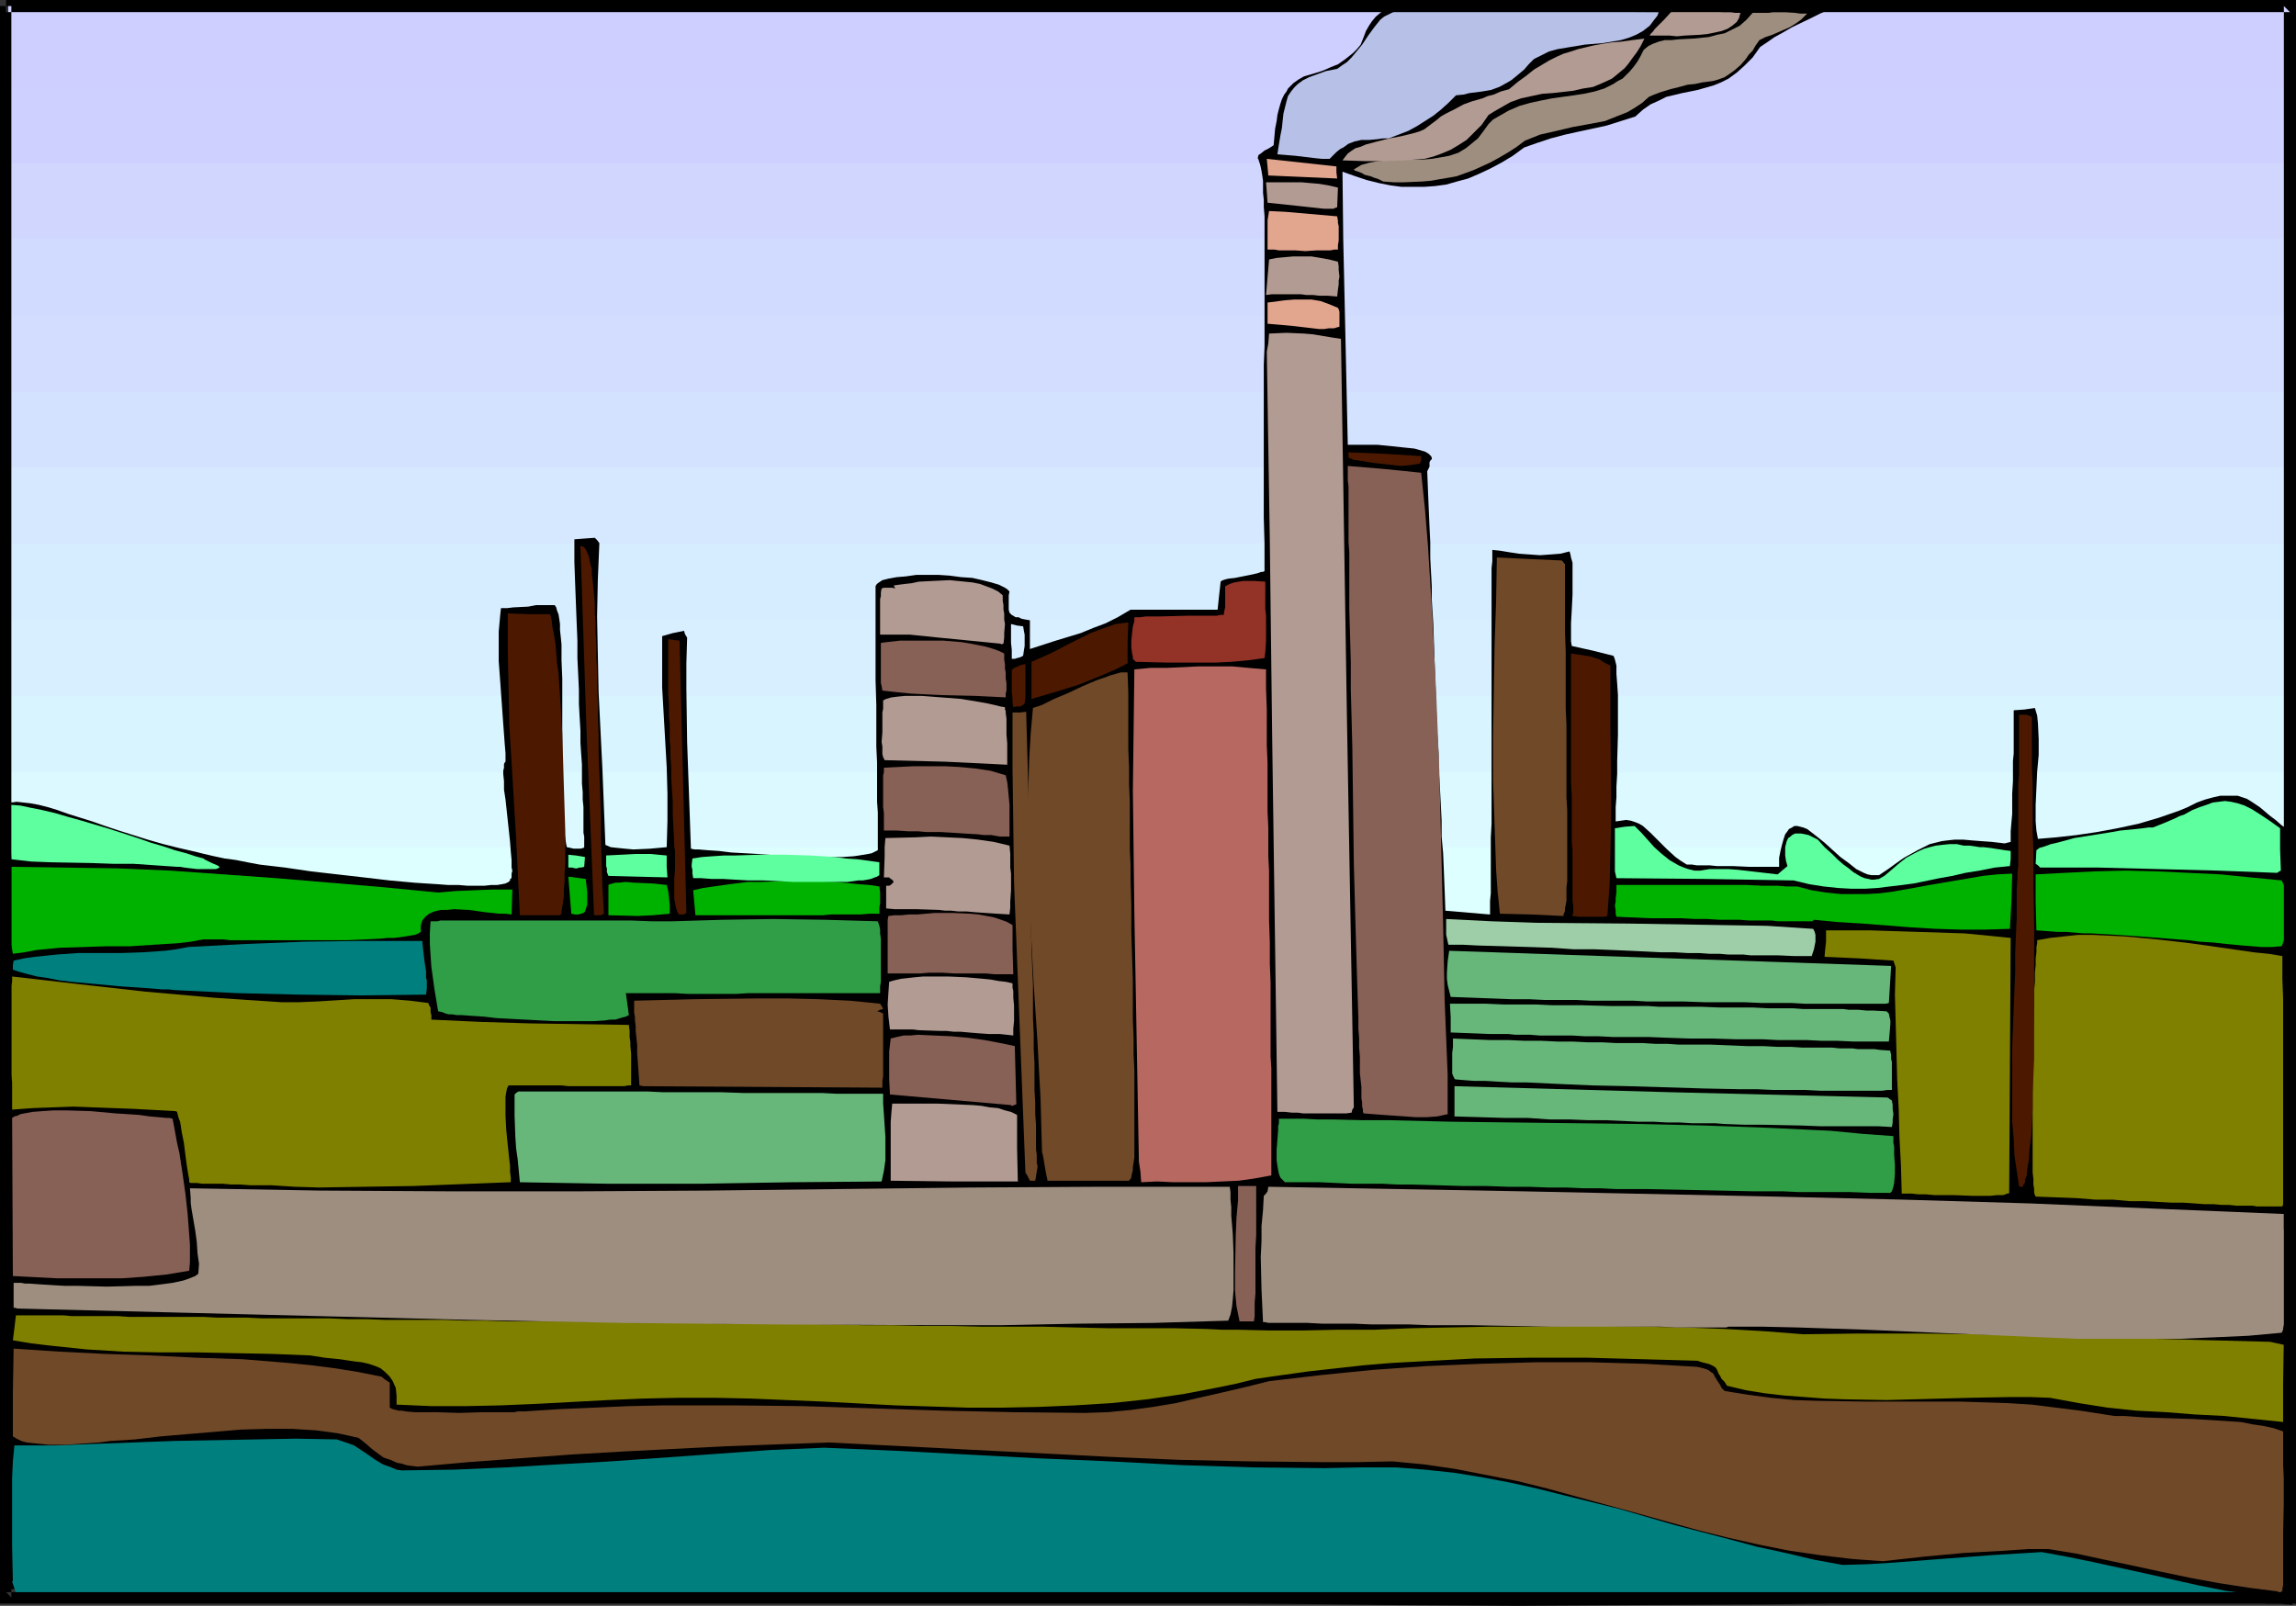 <?xml version="1.0" encoding="UTF-8" standalone="no"?>
<svg
   version="1.0"
   width="129.724mm"
   height="90.744mm"
   id="svg80"
   sodipodi:docname="Factory 36.wmf"
   xmlns:inkscape="http://www.inkscape.org/namespaces/inkscape"
   xmlns:sodipodi="http://sodipodi.sourceforge.net/DTD/sodipodi-0.dtd"
   xmlns="http://www.w3.org/2000/svg"
   xmlns:svg="http://www.w3.org/2000/svg">
  <rect width="100%" height="100%" fill="#333333" stroke="none"/>
  <sodipodi:namedview
     id="namedview80"
     pagecolor="#ffffff"
     bordercolor="#000000"
     borderopacity="0.25"
     inkscape:showpageshadow="2"
     inkscape:pageopacity="0.0"
     inkscape:pagecheckerboard="0"
     inkscape:deskcolor="#d1d1d1"
     inkscape:document-units="mm" />
  <defs
     id="defs1">
    <pattern
       id="WMFhbasepattern"
       patternUnits="userSpaceOnUse"
       width="6"
       height="6"
       x="0"
       y="0" />
  </defs>
  <path
     style="fill:#ddffff;fill-opacity:1;fill-rule:evenodd;stroke:none"
     d="M 1.778,1.292 H 489.001 V 197.252 H 1.778 Z"
     id="path1" />
  <path
     style="fill:#dbf9ff;fill-opacity:1;fill-rule:evenodd;stroke:none"
     d="M 1.778,1.292 H 489.001 V 180.936 H 1.778 Z"
     id="path2" />
  <path
     style="fill:#d8f4ff;fill-opacity:1;fill-rule:evenodd;stroke:none"
     d="M 1.778,1.292 H 489.001 V 164.942 H 1.778 Z"
     id="path3" />
  <path
     style="fill:#d8efff;fill-opacity:1;fill-rule:evenodd;stroke:none"
     d="M 1.778,1.292 H 489.001 V 148.626 H 1.778 Z"
     id="path4" />
  <path
     style="fill:#d6edff;fill-opacity:1;fill-rule:evenodd;stroke:none"
     d="M 1.778,1.292 H 489.001 V 132.471 H 1.778 Z"
     id="path5" />
  <path
     style="fill:#d6e8ff;fill-opacity:1;fill-rule:evenodd;stroke:none"
     d="M 1.778,1.292 H 489.001 V 116.154 H 1.778 Z"
     id="path6" />
  <path
     style="fill:#d3e2ff;fill-opacity:1;fill-rule:evenodd;stroke:none"
     d="M 1.778,1.292 H 489.001 V 99.838 H 1.778 Z"
     id="path7" />
  <path
     style="fill:#d3ddff;fill-opacity:1;fill-rule:evenodd;stroke:none"
     d="M 1.778,1.292 H 489.001 V 83.683 H 1.778 Z"
     id="path8" />
  <path
     style="fill:#d1dbff;fill-opacity:1;fill-rule:evenodd;stroke:none"
     d="M 1.778,1.292 H 489.001 V 67.366 H 1.778 Z"
     id="path9" />
  <path
     style="fill:#d1d6ff;fill-opacity:1;fill-rule:evenodd;stroke:none"
     d="M 1.778,1.292 H 489.001 V 51.05 H 1.778 Z"
     id="path10" />
  <path
     style="fill:#ced1ff;fill-opacity:1;fill-rule:evenodd;stroke:none"
     d="M 1.778,1.292 H 489.001 V 34.895 H 1.778 Z"
     id="path11" />
  <path
     style="fill:#ceceff;fill-opacity:1;fill-rule:evenodd;stroke:none"
     d="M 1.778,1.292 H 489.001 V 18.578 H 1.778 Z"
     id="path12" />
  <path
     style="fill:#000000;fill-opacity:1;fill-rule:evenodd;stroke:none"
     d="m 1.454,339.416 v -2.908 -1.454 -3.231 l -0.162,-1.939 v -2.1 -2.262 -2.423 -2.585 -2.746 l -0.162,-2.908 v -2.908 -3.231 l -0.162,-3.069 v -6.785 l -0.162,-6.947 v -7.431 l -0.162,-7.593 v -7.754 L 0.485,261.226 0.323,245.556 v -7.754 -7.754 -21.486 -3.393 -3.231 l 0.162,-3.069 v -2.908 -2.908 l 0.162,-2.746 v -2.585 -2.262 l 0.162,-2.423 v -1.939 l 0.162,-1.939 v -1.777 l 0.162,-1.615 0.162,-1.292 v -1.131 l 0.162,-0.969 0.162,-0.808 0.162,-0.485 0.162,-0.323 h 0.162 l 0.162,0.162 0.162,0.485 1.131,-0.162 1.454,0.162 1.454,0.162 1.778,0.323 1.939,0.485 2.101,0.646 2.262,0.808 2.586,0.808 2.586,0.808 2.747,0.969 2.909,0.969 3.07,0.969 3.07,0.969 3.394,0.969 3.232,0.808 3.555,0.808 1.939,0.485 2.101,0.485 2.262,0.485 2.424,0.323 2.424,0.485 2.586,0.485 5.494,0.646 5.494,0.808 5.656,0.646 5.656,0.646 5.494,0.646 5.333,0.485 2.424,0.162 2.586,0.162 2.101,0.162 h 2.262 l 1.939,0.162 h 3.555 l 1.454,-0.162 h 1.293 l 0.97,-0.162 0.808,-0.162 0.646,-0.323 0.323,-0.323 v -0.323 h 0.162 l 0.162,-0.323 v -0.323 -0.485 l 0.162,-0.646 -0.162,-0.646 v -1.615 l -0.162,-1.777 -0.162,-2.1 -0.97,-9.047 -0.323,-2.1 v -1.777 l -0.162,-1.615 v -0.646 l 0.162,-0.646 v -0.485 -0.323 l 0.162,-0.323 0.162,-0.162 v -1.777 l -0.162,-1.939 -0.323,-4.362 -0.646,-9.047 -0.323,-4.362 v -2.262 -4.039 l 0.162,-1.777 0.162,-1.777 0.162,-1.454 h 1.293 l 1.293,-0.162 3.232,-0.162 1.616,-0.323 h 1.616 1.293 1.131 l 0.323,0.485 0.162,0.646 0.323,0.808 0.162,0.969 0.162,1.131 v 1.292 l 0.162,1.454 0.162,1.615 v 1.615 1.777 l 0.162,3.877 v 16.801 4.2 3.716 1.939 l 0.162,1.777 0.162,1.615 v 1.454 l 0.162,1.292 0.162,1.292 0.162,1.131 0.162,0.808 0.808,0.162 0.646,0.162 h 0.485 0.323 0.646 l 0.646,-0.162 0.162,-0.162 v -2.262 l -0.162,-0.808 v -1.777 -1.131 -1.292 -1.292 l -0.162,-1.615 v -1.615 l -0.162,-1.777 v -1.939 -2.1 l -0.162,-2.262 -0.162,-2.423 v -2.585 l -0.162,-2.746 -0.162,-2.908 v -3.069 l -0.162,-3.393 -0.162,-3.393 v -3.716 l -0.162,-3.877 -0.162,-4.2 -0.162,-4.2 -0.162,-4.523 v -4.846 l 2.101,-0.162 2.262,-0.162 0.485,0.485 0.485,0.646 -0.323,7.754 -0.162,7.916 0.162,8.078 0.162,8.077 0.808,16.317 0.646,16.317 1.131,0.485 1.454,0.162 1.616,0.162 1.778,0.162 3.555,-0.162 1.778,-0.162 1.778,-0.162 0.162,-5.654 v -5.816 l -0.162,-5.654 -0.323,-5.654 -0.323,-5.654 -0.323,-5.654 v -5.493 -5.493 l 2.262,-0.646 2.424,-0.485 0.162,0.646 0.485,0.808 -0.162,5.493 v 5.493 l 0.162,11.308 0.808,22.779 0.808,0.162 h 0.808 l 1.939,0.162 2.424,0.162 2.586,0.323 2.909,0.162 2.909,0.162 6.141,0.485 3.07,0.162 h 3.07 2.909 2.747 l 2.424,-0.162 1.131,-0.162 0.97,-0.162 0.97,-0.162 0.808,-0.162 0.646,-0.323 0.646,-0.323 v -2.908 -2.585 -2.585 l -0.162,-2.262 v -4.362 -2.1 -1.939 l -0.162,-3.393 v -3.231 -2.908 -2.746 l -0.162,-5.331 v -2.746 -2.746 -14.539 l 0.162,-0.323 0.323,-0.323 0.485,-0.323 0.485,-0.323 0.646,-0.162 0.646,-0.162 1.778,-0.323 1.939,-0.162 2.262,-0.323 h 2.262 2.424 l 2.424,0.162 2.424,0.323 2.424,0.162 2.101,0.485 1.939,0.485 1.616,0.485 0.646,0.323 0.646,0.323 0.485,0.323 0.485,0.485 -0.162,0.808 v 0.969 0.646 1.454 l 0.162,0.646 0.485,0.485 0.323,0.162 0.485,0.323 h 0.646 l 0.646,0.323 0.808,0.162 0.97,0.162 v 6.139 l 5.494,-1.777 5.333,-1.615 2.747,-1.131 2.586,-0.969 2.586,-1.292 2.747,-1.615 h 9.211 9.373 l 0.323,-3.069 0.323,-2.908 0.162,-0.162 0.323,-0.162 0.485,-0.162 0.646,-0.162 1.454,-0.162 3.232,-0.646 1.454,-0.323 0.485,-0.162 0.485,-0.162 h 0.323 l 0.323,-0.162 v -5.816 l -0.162,-5.654 V 77.867 l 0.162,-3.877 v -10.339 -3.069 -7.916 -2.423 -4.039 l -0.162,-1.939 v -1.615 l -0.162,-1.454 V 39.741 38.61 l -0.162,-1.131 -0.162,-0.969 -0.162,-0.808 -0.162,-0.646 -0.162,-0.485 -0.162,-0.485 -0.162,-0.323 0.162,-0.646 0.485,-0.323 0.808,-0.646 0.97,-0.485 0.97,-0.646 0.162,-1.777 0.162,-1.777 0.323,-1.615 0.162,-1.292 0.323,-1.292 0.323,-1.131 0.323,-0.969 0.485,-0.969 0.485,-0.646 0.323,-0.646 1.131,-1.131 1.131,-0.808 1.131,-0.646 2.747,-0.808 1.454,-0.485 1.454,-0.646 1.616,-0.646 1.616,-1.131 1.616,-1.292 0.808,-0.808 0.808,-0.969 0.646,-1.615 0.485,-1.292 0.646,-1.131 0.646,-0.969 0.808,-0.969 0.97,-0.808 0.97,-0.808 1.454,-0.969 h 15.19 l 3.394,0.162 h 18.907 2.909 10.181 4.525 4.363 l 3.878,0.162 h 3.555 3.394 3.07 l 2.747,0.162 h 2.424 2.262 1.939 1.778 l 1.616,0.162 h 1.293 1.293 l 0.97,0.162 h 0.808 0.646 0.646 0.485 l 0.323,0.162 0.485,0.162 h 0.162 l -1.778,0.808 -1.939,0.969 -4.04,1.939 -1.939,1.131 -1.778,0.969 -1.616,1.131 -1.454,0.969 -0.808,1.131 -0.808,1.131 -0.97,0.969 -0.808,0.808 -1.616,1.454 -1.778,1.292 -1.616,0.808 -1.616,0.646 -3.394,0.969 -1.616,0.323 -1.616,0.323 -3.394,0.808 -1.616,0.808 -1.778,0.808 -1.616,1.131 -1.616,1.454 -3.07,0.969 -3.07,0.969 -5.979,1.292 -2.909,0.646 -3.07,0.808 -2.909,0.969 -2.747,0.969 -2.424,1.777 -2.424,1.454 -2.424,1.292 -2.424,1.131 -2.262,0.969 -2.424,0.646 -2.262,0.646 -2.424,0.323 -2.262,0.162 h -2.424 -2.424 l -2.424,-0.323 -2.424,-0.485 -2.586,-0.646 -2.424,-0.808 -2.747,-0.969 0.162,14.378 0.323,14.378 0.323,14.701 0.323,14.863 h 3.394 1.293 1.616 l 3.232,0.323 3.07,0.323 1.616,0.162 1.131,0.323 1.131,0.323 0.808,0.485 0.485,0.485 0.162,0.323 v 0.323 l -0.323,0.323 -0.162,0.323 v 0.485 0.485 l -0.162,0.323 -0.323,0.646 0.162,4.2 0.162,3.877 0.162,3.716 0.162,3.393 v 3.393 l 0.162,3.069 0.162,2.908 v 2.908 l 0.162,2.585 0.162,2.423 0.162,4.846 0.162,4.523 0.162,4.362 0.162,4.523 0.162,4.523 0.323,5.008 v 2.585 l 0.162,2.746 0.162,2.746 0.162,3.069 0.162,3.231 v 3.393 l 0.323,3.554 0.162,3.877 0.162,4.039 0.162,4.362 9.534,0.808 v -0.646 -2.262 l 0.162,-1.615 v -1.939 -2.1 -7.916 l 0.162,-2.908 v -20.194 -6.947 -18.578 -2.585 -6.3 l 0.162,-1.454 v -1.292 -0.808 -0.323 l 1.616,0.162 1.939,0.323 2.101,0.323 2.262,0.162 2.262,0.162 2.262,-0.162 2.101,-0.162 1.939,-0.485 0.162,0.485 0.162,0.808 0.323,1.131 v 1.131 1.292 1.292 3.069 l -0.162,3.231 -0.162,2.908 v 1.454 1.292 1.131 l 0.162,0.969 4.363,0.969 4.525,1.131 0.162,0.323 0.162,0.485 0.162,0.646 0.162,0.646 v 0.808 0.969 l 0.162,2.1 0.162,2.423 v 8.401 l -0.162,5.654 v 2.746 l -0.162,2.746 v 2.262 l -0.162,2.1 v 1.777 0.646 0.646 l 1.131,-0.162 1.131,-0.162 0.97,0.162 0.97,0.323 0.808,0.323 0.808,0.485 1.616,1.454 0.808,0.808 0.808,0.808 1.778,1.777 1.939,1.777 1.131,0.808 1.293,0.808 h 1.131 l 0.97,0.162 h 1.293 1.454 l 1.616,0.162 h 3.394 l 3.555,0.162 h 1.616 1.454 2.909 0.162 0.162 v -1.939 l 0.323,-1.615 0.323,-1.292 0.323,-1.131 0.323,-0.969 0.485,-0.646 0.323,-0.485 0.646,-0.323 0.485,-0.323 h 0.646 l 0.646,0.162 0.646,0.162 0.808,0.323 0.646,0.485 1.454,1.131 1.616,1.292 3.394,3.069 1.778,1.292 1.616,1.292 1.616,0.808 0.808,0.323 0.808,0.162 h 0.808 0.808 l 1.939,-1.292 1.778,-1.292 1.616,-1.131 1.454,-0.808 1.454,-0.808 1.293,-0.646 1.293,-0.646 1.293,-0.323 1.293,-0.323 1.293,-0.162 1.454,-0.162 h 1.778 l 1.778,0.162 2.101,0.162 2.262,0.162 2.747,0.323 0.646,-0.162 0.646,-0.162 v -2.262 l 0.162,-1.939 0.162,-1.777 v -1.615 -2.746 l 0.162,-2.585 v -2.746 -1.615 l 0.162,-1.615 v -4.039 -2.423 -2.746 l 2.262,-0.162 2.262,-0.323 0.485,1.615 0.162,1.615 0.162,3.393 v 3.393 l -0.323,3.554 -0.162,3.554 -0.162,3.554 v 3.554 l 0.162,1.939 0.323,1.777 3.878,-0.323 4.363,-0.485 4.363,-0.646 4.363,-0.808 4.525,-0.969 4.363,-1.292 4.202,-1.454 1.939,-0.808 1.939,-0.969 1.778,-0.646 1.778,-0.485 1.454,-0.323 h 1.293 1.293 1.131 l 0.97,0.323 0.97,0.323 0.808,0.485 0.97,0.646 0.97,0.646 0.97,0.808 1.131,0.969 1.293,0.969 1.293,1.131 1.616,1.131 v 24.232 5.493 12.116 6.3 6.624 l 0.162,6.785 v 13.732 l 0.162,13.893 v 13.732 6.624 6.462 l 0.162,6.3 v 5.977 5.816 5.331 l 0.162,2.585 v 6.947 2.1 8.724 1.454 4.2 l -0.808,-0.162 h -0.646 l -0.808,-0.162 h -0.97 -0.646 -1.616 l -0.97,-0.162 h -1.131 -1.293 -1.454 l -1.616,-0.162 h -1.778 -1.939 -2.101 -2.424 -2.586 l -2.747,-0.162 h -3.07 -3.394 l -3.394,-0.162 h -3.878 -4.04 l -4.525,-0.162 h -4.686 l -5.01,-0.162 -26.826,0.646 -26.987,0.485 -26.987,0.162 -26.987,0.162 -26.826,-0.162 -26.987,-0.323 -53.813,-0.646 -53.813,-0.969 -53.813,-0.808 -26.987,-0.323 -26.826,-0.323 h -26.826 z"
     id="path13" />
  <path
     style="fill:#007f7f;fill-opacity:1;fill-rule:evenodd;stroke:none"
     d="M 3.878,340.547 H 3.717 l -0.323,-0.323 -0.323,-0.969 -0.323,-0.969 -0.162,-0.485 0.162,-0.162 -0.162,-7.27 v -7.431 -7.27 l 0.162,-3.554 0.323,-3.393 h 8.403 l 8.565,-0.323 17.291,-0.646 17.291,-0.323 8.565,-0.162 8.726,0.162 0.97,0.323 0.97,0.323 1.778,0.646 1.454,0.969 1.454,0.969 1.616,1.131 1.616,0.969 1.778,0.646 1.131,0.485 1.131,0.162 11.15,-0.162 11.15,-0.485 11.15,-0.646 11.312,-0.646 22.624,-1.615 11.312,-0.808 11.474,-0.485 15.19,0.646 15.352,0.808 15.19,0.808 15.19,0.646 15.352,0.808 15.352,0.485 15.19,0.162 7.595,-0.162 h 7.757 l 6.141,0.485 6.141,0.646 5.979,0.969 5.979,1.131 5.818,1.292 5.818,1.454 11.797,2.908 11.635,3.393 11.797,3.069 5.979,1.615 5.979,1.292 6.141,1.454 6.141,1.131 5.333,-0.162 5.333,-0.323 10.504,-0.808 10.666,-0.808 5.333,-0.323 5.333,-0.323 5.333,0.969 5.494,1.131 11.15,2.423 11.474,2.585 5.656,1.131 5.818,0.808 -0.323,0.162 -0.323,0.323 -59.63,-0.323 -59.469,-0.162 -119.261,-0.162 -119.099,0.162 H 63.347 Z"
     id="path14" />
  <path
     style="fill:#704928;fill-opacity:1;fill-rule:evenodd;stroke:none"
     d="m 486.415,339.901 -6.302,-0.808 -6.302,-0.969 -6.141,-1.131 -6.141,-1.292 -5.979,-1.292 -6.141,-1.292 -5.979,-1.292 -5.979,-0.969 h -4.525 l -4.525,0.323 -8.888,0.485 -8.726,0.808 -8.726,0.969 -6.626,-0.485 -6.787,-0.808 -6.626,-0.969 -6.464,-1.292 -6.464,-1.454 -6.464,-1.615 -12.766,-3.554 -12.928,-3.554 -6.464,-1.777 -6.464,-1.615 -6.626,-1.292 -6.626,-1.292 -6.626,-0.969 -6.787,-0.646 -7.595,0.162 h -7.595 l -15.19,-0.162 -15.029,-0.323 -15.029,-0.646 -59.792,-3.069 -22.139,0.808 -22.139,1.131 -10.989,0.646 -10.989,0.808 -10.827,0.808 -10.827,0.969 -1.293,-0.162 -1.131,-0.162 -0.97,-0.323 -0.97,-0.162 -1.454,-0.646 -1.454,-0.485 -1.131,-0.808 -1.293,-0.969 -1.293,-1.131 -0.808,-0.646 -0.808,-0.646 -2.101,-0.485 -2.262,-0.485 -2.262,-0.323 -2.424,-0.323 -2.586,-0.162 -2.586,-0.162 h -5.494 l -5.494,0.162 -5.656,0.485 -5.818,0.485 -5.656,0.485 -5.494,0.646 -2.586,0.162 -2.586,0.162 -2.424,0.323 -2.424,0.162 -2.262,0.162 -2.101,0.162 H 10.342 L 8.726,308.399 7.11,308.237 5.656,308.076 4.525,307.752 3.555,307.268 2.747,306.783 v -9.37 l 0.162,-9.37 9.858,0.646 9.696,0.485 9.696,0.323 9.858,0.485 9.858,0.323 9.858,0.808 4.848,0.485 5.01,0.646 5.01,0.808 4.848,0.969 0.808,0.646 0.97,0.646 v 2.585 2.746 l 0.323,0.162 0.323,0.162 0.646,0.162 0.646,0.162 h 0.646 l 0.808,0.162 1.939,0.162 h 2.101 2.424 l 5.01,0.162 5.01,-0.162 h 2.262 2.101 1.778 0.646 l 0.646,-0.162 h 1.454 l 7.434,-0.485 7.434,-0.323 7.434,-0.323 7.434,-0.162 h 14.867 l 14.867,0.162 15.029,0.485 14.867,0.485 15.029,0.323 15.19,0.162 5.01,-0.162 5.01,-0.485 4.686,-0.646 4.848,-0.808 4.848,-1.131 5.01,-1.131 4.848,-1.131 5.171,-1.292 10.989,-1.292 11.312,-1.131 11.474,-0.808 11.635,-0.485 11.635,-0.323 h 11.474 l 11.635,0.323 11.15,0.646 0.808,0.162 0.646,0.162 0.485,0.162 0.485,0.162 0.646,0.485 0.485,0.323 0.323,0.646 0.485,0.808 0.646,0.969 0.323,0.646 0.646,0.646 5.01,0.808 4.848,0.646 5.01,0.485 5.01,0.162 10.181,0.162 h 20.2 l 5.171,0.162 5.01,0.162 5.171,0.323 5.171,0.646 5.171,0.646 5.171,0.808 2.101,0.323 h 2.101 l 2.262,0.162 2.262,0.162 5.01,0.162 5.171,0.162 5.171,0.323 5.01,0.323 2.424,0.485 2.262,0.323 2.262,0.485 1.939,0.646 0.162,0.162 v 0.808 0.485 0.808 0.808 4.2 l 0.162,2.746 v 5.654 l -0.162,5.816 v 5.493 2.423 1.939 1.615 l -0.162,0.646 v 0.485 l -0.323,0.323 h -0.323 -0.162 z"
     id="path15" />
  <path
     style="fill:#7f7f00;fill-opacity:1;fill-rule:evenodd;stroke:none"
     d="m 84.678,299.998 v -1.939 l -0.162,-1.615 -0.646,-1.454 -0.646,-0.969 -0.97,-0.969 -0.97,-0.808 -1.131,-0.485 -1.454,-0.485 -1.454,-0.323 -1.454,-0.162 -3.232,-0.485 -3.232,-0.323 -3.07,-0.485 -8.08,-0.323 -8.08,-0.162 -7.918,-0.162 h -7.918 l -7.918,-0.162 -7.918,-0.485 -7.757,-0.808 -4.04,-0.485 -3.878,-0.646 0.323,-2.585 0.323,-2.746 H 13.574 l 1.778,0.162 h 5.494 2.101 2.262 l 2.262,0.162 h 4.848 2.586 2.747 2.747 2.909 l 3.07,0.162 h 3.07 3.232 l 3.394,0.162 h 3.394 3.555 3.555 3.878 l 3.717,0.162 h 4.04 l 4.04,0.162 h 4.04 4.363 4.363 l 4.363,0.162 h 4.525 l 4.686,0.162 h 4.848 4.848 4.848 l 5.171,0.162 h 5.171 l 5.171,0.162 h 5.333 5.494 l 5.656,0.162 h 5.656 5.656 l 11.958,0.162 5.979,0.162 h 6.141 l 6.302,0.162 h 6.464 l 6.464,0.162 h 6.464 6.787 l 6.626,0.162 6.949,0.162 h 6.949 7.11 l 7.11,0.162 3.232,0.162 h 3.232 l 6.949,0.162 h 7.11 l 7.434,-0.162 h 7.757 l 7.918,-0.323 8.08,-0.162 8.242,-0.162 h 8.403 l 8.403,-0.162 h 8.403 l 8.565,0.162 8.403,0.162 8.565,0.323 8.403,0.485 8.242,0.646 12.12,-0.162 h 12.443 l 12.443,0.162 12.766,0.323 25.21,0.646 12.443,0.323 6.141,0.162 6.141,0.162 1.454,0.323 1.454,0.323 -0.162,8.078 v 8.401 l -6.302,-0.646 -6.302,-0.646 -6.302,-0.323 -6.141,-0.485 -6.302,-0.323 -6.141,-0.646 -6.141,-0.969 -6.141,-1.131 -4.202,-0.162 h -4.363 l -8.565,0.162 -17.776,0.485 -8.888,-0.162 -4.363,-0.162 -4.202,-0.323 -4.363,-0.323 -4.202,-0.485 -4.04,-0.646 -4.04,-0.969 -0.485,-0.808 -0.646,-0.646 -0.323,-0.646 -0.323,-0.485 -0.323,-0.808 -0.323,-0.485 -0.485,-0.323 -0.646,-0.323 -0.485,-0.162 -0.646,-0.162 -0.646,-0.162 -0.97,-0.323 -11.635,-0.323 -11.958,-0.323 h -11.958 l -11.958,0.162 -11.958,0.646 -5.979,0.323 -5.818,0.485 -5.818,0.646 -5.818,0.646 -5.818,0.808 -5.656,0.808 -3.878,0.969 -3.878,0.808 -7.595,1.454 -7.757,1.131 -7.595,0.808 -7.757,0.485 -7.595,0.323 -7.757,0.162 h -7.757 l -15.352,-0.485 -15.352,-0.808 -15.514,-0.646 -7.595,-0.162 h -7.757 l -7.595,0.162 -7.595,0.323 -15.19,0.808 -7.595,0.323 -7.434,0.162 h -7.434 z"
     id="path16" />
  <path
     style="fill:#9e8e7f;fill-opacity:1;fill-rule:evenodd;stroke:none"
     d="M 3.717,279.481 3.232,279.32 H 2.909 v -2.746 -2.585 h 0.808 0.808 l 0.808,0.162 h 0.97 l 2.262,0.162 2.586,0.162 2.747,0.162 h 2.909 l 5.979,0.162 6.141,-0.162 h 2.909 l 2.586,-0.323 2.424,-0.323 2.262,-0.485 0.97,-0.323 0.808,-0.323 0.808,-0.323 0.646,-0.485 0.162,-2.1 -0.323,-2.262 -0.162,-2.423 -0.323,-2.423 -0.808,-4.685 -0.162,-1.292 v -0.969 l -0.162,-2.1 27.634,0.485 27.795,0.162 h 27.634 l 27.795,-0.162 27.795,-0.323 27.795,-0.323 27.795,-0.162 h 27.795 l 0.162,1.131 v 1.615 l 0.162,1.615 v 1.777 l 0.323,3.877 0.162,4.2 v 4.039 1.939 1.939 l -0.162,1.939 -0.162,1.615 -0.323,1.615 -0.485,1.292 -15.998,0.485 -16.16,0.162 -16.16,0.323 h -16.16 l -32.482,-0.162 -32.482,-0.323 -32.482,-0.646 -32.32,-0.808 -32.158,-0.808 z"
     id="path17" />
  <path
     style="fill:#876056;fill-opacity:1;fill-rule:evenodd;stroke:none"
     d="m 2.747,272.535 -0.162,-33.764 0.485,-0.323 0.646,-0.162 0.646,-0.323 0.808,-0.162 1.778,-0.323 2.101,-0.162 2.424,-0.162 h 2.586 l 5.333,0.162 5.333,0.485 2.586,0.162 2.424,0.162 2.262,0.323 1.939,0.162 1.616,0.162 h 0.646 l 0.646,0.162 0.323,1.615 0.323,1.777 0.323,1.777 0.485,2.1 0.646,4.2 0.646,4.523 0.485,4.362 0.323,4.362 0.162,2.1 v 2.1 1.777 l -0.162,1.777 -4.848,0.808 -4.848,0.485 -4.686,0.323 h -4.525 -4.686 -4.686 z"
     id="path18" />
  <path
     style="fill:#876056;fill-opacity:1;fill-rule:evenodd;stroke:none"
     d="m 264.7,282.228 -0.323,-1.615 -0.323,-1.615 -0.162,-1.615 -0.162,-1.777 v -3.877 l 0.162,-8.077 0.162,-3.716 0.162,-1.777 0.162,-1.777 v -1.615 -1.454 h 3.878 v 10.501 l -0.162,2.746 v 7.27 1.292 1.131 l -0.162,1.939 v 1.939 0.969 l -0.162,1.131 h -1.616 z"
     id="path19" />
  <path
     style="fill:#9e8e7f;fill-opacity:1;fill-rule:evenodd;stroke:none"
     d="m 269.71,282.389 -0.323,-6.947 -0.162,-6.947 0.162,-3.393 v -3.231 l 0.323,-3.393 0.162,-3.069 0.485,-0.485 0.323,-0.485 0.162,-0.969 54.136,0.969 54.136,1.131 27.149,0.646 27.149,0.808 26.987,1.131 27.31,1.131 v 1.777 1.454 l 0.162,1.615 v 1.777 2.1 l 0.162,4.2 v 4.362 l -0.162,1.939 v 1.777 1.615 l -0.162,1.131 -0.162,0.646 v 0.323 l -0.162,0.323 -0.162,0.323 -7.11,0.646 -7.11,0.323 -7.272,0.323 h -7.434 -7.272 -7.595 l -15.029,-0.646 -15.029,-0.646 -14.867,-0.646 -14.706,-0.485 -7.272,-0.162 h -7.11 -0.323 l -0.485,0.162 H 357.782 l -3.07,-0.162 h -6.949 -3.878 -4.04 -4.04 -4.363 l -8.726,-0.162 -8.888,-0.162 h -8.726 l -4.202,-0.162 h -4.202 -3.878 l -3.717,-0.162 h -3.555 -3.232 l -3.07,-0.162 h -2.586 -2.262 -1.131 -0.97 -1.454 l -0.646,-0.162 z"
     id="path20" />
  <path
     style="fill:#7f7f00;fill-opacity:1;fill-rule:evenodd;stroke:none"
     d="m 40.4,252.502 v -0.646 l -0.162,-0.808 -0.162,-0.969 -0.162,-0.969 -0.323,-2.423 -0.323,-2.585 -0.485,-2.423 -0.162,-1.131 -0.162,-0.969 -0.323,-0.808 -0.162,-0.646 -0.162,-0.646 -0.323,-0.162 -8.888,-0.485 -8.726,-0.323 -4.202,-0.162 -4.363,0.162 -4.363,0.162 -4.363,0.323 v -2.1 -1.777 -1.939 l -0.162,-1.615 v -3.069 -1.292 -3.554 -1.939 -5.493 -1.777 -1.939 l 0.162,-0.808 v -1.131 l 7.11,0.808 6.949,0.808 14.382,1.615 14.544,1.292 14.544,0.969 h 3.717 l 3.878,-0.162 7.918,-0.485 h 4.04 4.04 l 3.878,0.323 3.878,0.485 0.162,0.485 0.323,0.485 v 0.485 0.485 l 0.162,0.646 v 0.969 l 10.504,0.485 10.666,0.323 10.504,0.162 10.504,0.162 0.162,1.292 v 1.292 l 0.162,1.131 v 0.808 l 0.162,1.615 v 1.292 2.423 3.069 h -0.646 l -0.808,0.162 h -0.485 -0.808 -5.01 -1.939 -3.717 l -1.454,-0.162 h -3.394 -1.778 -1.939 -2.101 -2.101 l -0.323,0.646 -0.162,0.808 -0.162,0.969 v 1.292 2.746 l 0.162,3.069 0.323,3.231 0.323,3.069 0.162,1.292 v 1.292 l 0.162,1.292 v 0.969 l -20.685,0.808 -10.181,0.162 -10.019,0.162 -5.333,-0.162 -5.01,-0.323 H 55.59 53.328 l -2.101,-0.162 h -1.939 l -1.778,-0.162 H 45.733 44.44 43.147 l -1.131,-0.162 h -0.808 -0.485 z"
     id="path21" />
  <path
     style="fill:#68b77a;fill-opacity:1;fill-rule:evenodd;stroke:none"
     d="m 111.019,252.502 -0.485,-5.008 -0.323,-2.262 -0.162,-2.423 -0.162,-4.523 v -4.523 l 0.323,-0.323 0.485,-0.323 h 1.293 0.646 1.131 7.434 1.778 6.464 2.586 6.141 l 3.394,0.162 h 3.878 4.04 4.525 l 4.686,0.162 h 5.333 5.494 2.909 3.07 l 3.07,0.162 h 3.232 3.232 3.555 v 2.1 l 0.162,2.262 0.323,4.846 v 2.423 2.585 l -0.323,2.262 -0.485,2.262 -19.392,0.162 -19.392,0.323 h -19.392 l -9.534,-0.162 z"
     id="path22" />
  <path
     style="fill:#b29b93;fill-opacity:1;fill-rule:evenodd;stroke:none"
     d="m 190.203,252.179 v -4.2 -4.2 -4.2 l 0.162,-2.1 0.162,-1.777 h 1.131 8.403 l 3.878,0.162 3.878,0.162 1.778,0.162 1.778,0.323 1.778,0.162 1.454,0.485 1.293,0.323 1.293,0.646 v 7.108 l 0.162,7.108 h -13.574 z"
     id="path23" />
  <path
     style="fill:#704928;fill-opacity:1;fill-rule:evenodd;stroke:none"
     d="m 219.937,252.179 -0.485,-0.969 -0.485,-0.808 -0.97,-24.717 -0.97,-24.879 -0.485,-12.278 -0.162,-12.278 -0.162,-12.116 v -11.955 h 1.616 l 1.293,-0.162 0.485,17.124 0.162,8.562 0.162,8.562 0.162,8.239 0.162,7.916 0.162,4.039 0.162,3.716 v 3.716 3.554 l 0.162,3.393 v 3.231 l 0.162,3.069 v 3.069 2.746 l 0.162,2.585 v 2.423 l 0.162,2.262 v 1.939 1.777 1.454 l 0.162,1.292 v 1.131 0.646 l 0.162,0.485 v 0.323 l -0.485,2.908 h -0.485 z"
     id="path24" />
  <path
     style="fill:#704928;fill-opacity:1;fill-rule:evenodd;stroke:none"
     d="m 223.654,252.179 v -0.323 l -0.162,-0.646 -0.162,-0.808 -0.162,-0.969 -0.323,-1.939 -0.162,-0.808 -0.162,-0.646 -0.162,-5.654 -0.162,-5.816 -0.323,-5.816 -0.323,-6.139 -0.808,-12.278 -0.646,-12.278 -0.485,-12.278 -0.162,-5.977 v -5.977 l 0.162,-5.816 0.162,-5.816 0.323,-5.493 0.485,-5.493 0.97,-0.323 0.97,-0.323 1.293,-0.646 1.293,-0.646 3.07,-1.292 3.07,-1.454 3.07,-1.292 1.454,-0.485 1.293,-0.485 1.131,-0.323 1.131,-0.323 h 0.808 0.646 l 0.162,4.362 v 4.2 4.039 3.877 l 0.162,3.716 v 3.716 l 0.162,3.716 v 3.393 3.393 3.393 l 0.162,3.231 v 3.069 l 0.162,5.816 v 5.493 l 0.162,5.331 0.162,4.846 v 4.523 4.039 l 0.162,3.877 v 3.554 l 0.162,3.393 v 2.908 5.331 2.262 1.939 1.777 1.777 1.292 1.292 l -0.162,1.131 -0.162,0.969 v 0.646 l -0.162,0.646 -0.162,0.646 v 0.323 l -0.485,0.646 h -8.565 z"
     id="path25" />
  <path
     style="fill:#b76860;fill-opacity:1;fill-rule:evenodd;stroke:none"
     d="m 243.693,252.502 -0.162,-2.262 -0.323,-2.1 -0.485,-26.333 -0.485,-26.494 -0.162,-13.247 -0.162,-13.247 0.162,-12.924 0.162,-12.924 3.394,-0.323 h 3.555 l 6.787,-0.323 h 3.555 3.555 l 3.555,0.323 3.717,0.323 v 4.2 l 0.162,4.2 v 3.877 3.877 l 0.162,3.877 v 3.554 3.554 3.231 l 0.162,3.393 v 3.231 2.908 l 0.162,3.069 v 2.746 2.746 2.585 2.585 l 0.162,4.685 v 4.523 l 0.162,4.039 v 3.716 3.393 3.231 2.908 2.585 l 0.162,2.423 v 4.362 1.777 11.47 2.585 2.746 l -3.555,0.646 -3.394,0.485 -3.555,0.162 -3.555,0.162 h -6.949 l -3.394,-0.162 z"
     id="path26" />
  <path
     style="fill:#309e47;fill-opacity:1;fill-rule:evenodd;stroke:none"
     d="m 274.396,252.502 -0.485,-0.485 -0.485,-0.485 -0.323,-0.808 -0.162,-0.808 -0.162,-0.969 -0.162,-1.131 v -2.262 l 0.162,-2.1 0.162,-2.1 v -0.808 l 0.162,-0.646 v -0.646 -0.323 h 3.717 1.454 l 3.07,0.162 h 3.232 l 6.464,0.162 h 5.656 l 13.251,0.323 13.251,0.162 13.574,0.162 13.574,0.162 13.574,0.323 13.574,0.485 13.413,0.646 6.787,0.646 6.626,0.485 v 0.323 0.485 0.646 l 0.162,0.808 v 1.777 l 0.162,2.1 v 1.939 l -0.162,1.939 -0.162,0.808 -0.162,0.485 -0.162,0.485 -0.323,0.323 h -4.363 l -4.202,-0.162 h -3.878 -3.717 -3.394 l -3.394,-0.162 h -3.232 -2.909 L 351.318,253.956 h -3.07 -3.232 l -3.232,-0.162 h -3.555 l -3.717,-0.162 h -3.878 l -4.202,-0.162 h -4.363 l -4.686,-0.162 h -5.01 l -5.333,-0.162 -5.818,-0.162 h -2.909 l -3.07,-0.162 h -3.232 -3.232 l -3.394,-0.162 -3.555,-0.162 h -3.717 z"
     id="path27" />
  <path
     style="fill:#7f7f00;fill-opacity:1;fill-rule:evenodd;stroke:none"
     d="m 406.1,254.926 -0.162,-5.977 -0.323,-5.977 -0.162,-6.139 -0.323,-6.3 -0.162,-6.139 -0.162,-6.139 -0.162,-5.816 0.162,-5.816 -0.485,-1.454 -7.434,-0.485 -7.272,-0.323 0.162,-1.777 0.162,-1.454 v -2.423 h 4.686 4.686 l 5.01,0.162 5.171,0.162 10.019,0.323 5.01,0.485 4.848,0.485 -0.162,27.14 -0.162,27.302 -0.162,0.162 h -0.323 l -0.323,0.162 -0.485,0.162 h -1.293 l -1.454,0.162 h -3.717 l -4.202,-0.162 h -4.04 l -1.778,-0.162 h -1.616 l -1.454,-0.162 h -1.131 -0.323 z"
     id="path28" />
  <path
     style="fill:#7f7f00;fill-opacity:1;fill-rule:evenodd;stroke:none"
     d="m 434.704,255.572 -0.162,-0.323 -0.162,-0.485 v -0.808 l -0.162,-0.969 v -1.131 l -0.162,-1.454 v -1.615 -1.615 -1.939 -10.824 -4.685 l 0.162,-9.531 0.162,-4.523 v -2.1 -2.1 l 0.162,-1.777 v -1.939 l 0.162,-1.615 v -1.454 l 0.162,-1.292 v -1.131 l 0.162,-0.808 v -0.646 l 2.747,-0.485 2.909,-0.323 3.07,-0.323 h 3.232 l 3.394,0.162 3.394,0.162 6.949,0.646 6.949,0.808 6.949,0.969 6.626,0.969 3.232,0.323 2.909,0.485 v 4.846 l 0.162,4.362 v 8.077 3.716 11.955 2.423 15.832 0.808 0.646 0.323 l -0.162,0.485 h -3.232 -1.293 -0.97 l -0.808,-0.162 h -0.97 -1.293 -1.293 l -1.454,-0.162 h -1.616 l -1.778,-0.162 h -1.939 l -2.101,-0.162 -2.424,-0.162 h -2.424 l -2.909,-0.162 -2.909,-0.162 h -3.232 l -3.555,-0.323 h -3.717 l -4.04,-0.323 -4.202,-0.162 z"
     id="path29" />
  <path
     style="fill:#4c1900;fill-opacity:1;fill-rule:evenodd;stroke:none"
     d="m 431.148,253.31 -0.485,-3.231 -0.485,-3.231 -0.162,-3.554 -0.323,-3.716 v -3.877 -3.877 -8.239 l 0.323,-8.239 0.323,-8.077 v -3.877 l 0.162,-3.877 0.162,-3.716 v -3.393 -1.292 -1.292 l 0.162,-2.262 v -1.292 l 0.162,-1.292 v -3.231 -2.1 -5.17 -1.454 -5.493 l 0.162,-2.1 v -2.262 -2.262 -5.331 -2.908 h 1.131 0.485 l 0.485,0.162 0.646,0.323 v 5.654 2.585 2.746 l 0.162,3.069 v 3.231 3.554 3.554 l 0.162,3.877 v 3.877 4.039 l 0.162,8.401 v 24.717 3.716 l -0.162,3.716 -0.162,3.554 v 3.393 l -0.162,3.069 -0.162,2.908 -0.323,2.423 -0.162,2.423 -0.323,1.939 -0.162,1.615 -0.323,0.646 v 0.646 l -0.323,0.485 -0.162,0.485 h -0.485 z"
     id="path30" />
  <path
     style="fill:#704928;fill-opacity:1;fill-rule:evenodd;stroke:none"
     d="m 137.36,231.986 -0.808,-0.162 -0.162,-2.423 -0.162,-2.262 -0.162,-2.1 v -1.777 l -0.162,-1.615 -0.162,-1.454 v -1.131 l -0.162,-1.131 v -0.808 l -0.162,-0.808 v -0.808 -1.777 l 12.928,-0.323 13.251,-0.162 h 6.626 l 6.626,0.162 6.626,0.323 6.464,0.646 0.323,0.485 0.323,0.646 -0.646,0.162 -0.646,0.323 0.646,0.162 0.646,0.323 v 6.3 1.615 2.423 0.969 2.1 l -0.162,0.969 v 1.454 l -25.533,-0.162 z"
     id="path31" />
  <path
     style="fill:#876056;fill-opacity:1;fill-rule:evenodd;stroke:none"
     d="m 215.897,236.024 -12.928,-1.131 -12.928,-1.131 -0.162,-3.231 v -3.069 -2.908 l 0.323,-2.746 1.293,-0.323 1.454,-0.323 h 1.454 l 1.616,-0.162 3.394,0.162 3.717,0.162 3.555,0.323 3.555,0.485 3.394,0.646 3.07,0.646 0.162,6.139 0.162,6.3 -0.485,0.162 -0.323,0.162 h -0.162 z"
     id="path32" />
  <path
     style="fill:#b29b93;fill-opacity:1;fill-rule:evenodd;stroke:none"
     d="m 272.78,237.478 -1.131,-81.098 -0.485,-40.549 -0.646,-40.711 0.323,-1.777 0.162,-2.1 3.717,-0.162 3.717,0.162 1.939,0.162 1.939,0.323 1.939,0.323 2.101,0.323 1.293,82.067 1.454,82.067 -0.323,0.485 -0.162,0.646 -1.131,0.162 h -0.97 -1.778 -2.909 -1.616 -0.808 -1.131 l -1.131,-0.162 h -1.293 l -1.454,-0.162 z"
     id="path33" />
  <path
     style="fill:#876056;fill-opacity:1;fill-rule:evenodd;stroke:none"
     d="m 291.203,237.801 v 0 l -0.162,-0.323 v -0.485 l -0.162,-0.646 v -0.808 l -0.162,-0.969 v -1.131 -1.292 l -0.162,-1.454 -0.162,-1.454 v -1.777 -1.777 l -0.162,-1.939 v -1.939 l -0.162,-2.1 v -2.262 l -0.162,-4.846 -0.162,-5.17 -0.162,-5.331 -0.162,-5.654 -0.162,-5.977 -0.162,-5.977 -0.162,-12.439 -0.162,-12.439 -0.162,-6.3 -0.162,-5.977 v -5.816 l -0.162,-5.816 -0.162,-5.493 v -5.17 -4.846 -2.262 l -0.162,-2.1 v -2.1 -1.939 -3.554 -1.615 -2.746 l -0.162,-1.292 v -3.069 l 7.757,0.646 7.918,0.808 0.808,7.754 0.646,7.916 0.485,7.916 0.485,7.916 0.808,16.155 0.646,16.155 0.808,32.633 0.323,16.155 0.646,15.993 v 5.493 0.969 1.939 l -2.262,0.485 -2.262,0.162 h -2.262 l -2.262,-0.162 -4.686,-0.323 -2.101,-0.162 z"
     id="path34" />
  <path
     style="fill:#68b77a;fill-opacity:1;fill-rule:evenodd;stroke:none"
     d="m 310.595,238.448 v -3.393 -3.069 l 46.218,1.292 46.218,1.131 0.323,0.162 0.162,0.162 0.485,0.323 0.162,0.969 v 0.808 l 0.162,1.131 -0.162,1.131 v 0.646 l -0.162,0.969 -2.909,-0.162 h -2.747 -2.586 -2.424 -2.262 -2.262 l -4.202,-0.162 -7.918,-0.162 h -4.04 l -4.363,-0.162 -2.101,-0.162 h -2.424 -2.424 l -2.586,-0.162 h -2.747 l -2.909,-0.162 h -3.232 l -3.232,-0.162 -3.555,-0.162 h -3.878 l -4.04,-0.162 h -4.202 l -4.686,-0.323 h -4.848 l -5.333,-0.162 z"
     id="path35" />
  <path
     style="fill:#68b77a;fill-opacity:1;fill-rule:evenodd;stroke:none"
     d="m 310.756,230.532 -0.162,-0.162 -0.162,-0.323 -0.162,-0.323 -0.162,-0.485 v -1.292 -3.069 l 0.162,-1.292 v -1.131 -0.646 l 4.04,0.162 3.878,0.162 h 3.878 l 3.555,0.162 h 3.555 l 3.394,0.162 h 3.232 l 3.232,0.162 h 3.07 l 3.07,0.162 h 2.747 2.909 l 2.586,0.162 h 2.586 l 2.424,0.162 h 2.424 4.363 l 4.04,0.162 3.717,0.162 h 3.555 l 3.07,0.162 h 2.909 l 2.424,0.162 h 2.424 2.101 1.778 l 1.616,0.162 h 1.454 1.293 l 1.131,0.162 h 0.97 0.97 1.616 l 1.131,0.162 2.262,0.162 v 0.323 l 0.162,0.485 v 0.485 0.485 l 0.162,0.646 v 1.292 0.969 2.262 1.454 0 h -0.323 -0.323 -0.323 l -1.131,0.162 h -1.454 -1.778 -2.101 -2.262 -5.656 l -3.07,-0.162 h -3.232 -3.555 l -3.555,-0.162 h -3.717 l -7.757,-0.162 -15.837,-0.485 -7.757,-0.162 -3.717,-0.162 -3.717,-0.162 -3.394,-0.162 -3.394,-0.162 h -3.07 l -3.07,-0.162 -2.586,-0.162 h -2.424 l -2.101,-0.162 z"
     id="path36" />
  <path
     style="fill:#309e47;fill-opacity:1;fill-rule:evenodd;stroke:none"
     d="m 95.182,216.477 -0.808,-0.323 -0.808,-0.162 -0.808,-4.846 -0.646,-4.685 -0.162,-2.423 -0.162,-2.423 v -2.423 l 0.162,-2.423 h 0.808 0.646 l 0.646,-0.162 h 0.97 1.293 21.493 2.909 14.221 l 4.202,0.162 h 4.525 l 10.666,-0.323 10.827,-0.162 10.989,0.162 11.312,0.323 0.162,0.485 0.162,0.485 0.162,0.808 v 0.808 l 0.162,1.131 v 0.969 2.423 2.423 2.423 0.969 l -0.162,0.969 v 1.454 h -28.118 l -2.586,0.162 h -10.342 l -2.909,-0.162 h -6.464 -1.778 -2.101 l 0.323,2.262 0.323,2.423 -0.646,0.323 -0.646,0.162 -1.616,0.485 h -1.131 l -0.97,0.162 -2.424,0.162 h -2.747 -2.747 -3.07 l -3.07,-0.162 -6.141,-0.323 -3.07,-0.162 -2.747,-0.323 -2.586,-0.162 -2.101,-0.162 H 97.445 l -0.808,-0.162 h -0.808 z"
     id="path37" />
  <path
     style="fill:#007f7f;fill-opacity:1;fill-rule:evenodd;stroke:none"
     d="m 37.33,211.469 -1.293,-0.162 h -1.454 l -1.939,-0.162 -2.101,-0.162 -2.424,-0.162 -2.424,-0.162 -5.171,-0.485 -5.333,-0.485 -2.586,-0.323 -2.424,-0.485 -2.262,-0.323 -1.939,-0.485 -1.778,-0.485 -1.454,-0.485 v -0.969 l 0.162,-0.969 2.262,-0.485 2.262,-0.323 4.686,-0.485 4.525,-0.323 h 4.525 4.686 l 4.686,-0.162 4.686,-0.323 2.424,-0.323 2.586,-0.485 12.282,-0.646 12.443,-0.485 12.443,-0.162 h 12.766 l 0.162,1.615 0.162,1.454 0.162,1.292 0.162,1.131 0.162,0.969 v 0.646 0.808 l 0.162,0.485 v 1.777 l -0.162,1.292 -13.736,0.162 -13.413,-0.162 -13.251,-0.323 z"
     id="path38" />
  <path
     style="fill:#b29b93;fill-opacity:1;fill-rule:evenodd;stroke:none"
     d="m 190.041,219.869 -0.323,-2.746 -0.162,-2.585 0.162,-2.585 0.162,-2.262 1.131,-0.323 1.454,-0.323 1.454,-0.162 1.454,-0.162 1.778,-0.162 h 1.778 3.555 l 3.717,0.162 3.717,0.323 1.616,0.162 1.778,0.323 1.454,0.162 1.454,0.323 v 0.162 0.323 0.485 l 0.162,0.646 v 1.454 l 0.162,1.615 v 3.393 l -0.162,1.615 v 1.454 l -2.909,-0.323 h -2.424 l -2.262,-0.162 -1.939,-0.162 -1.778,-0.162 h -1.454 l -1.454,-0.162 h -1.293 l -4.686,-0.162 -1.293,-0.162 h -1.454 -1.616 z"
     id="path39" />
  <path
     style="fill:#00b200;fill-opacity:1;fill-rule:evenodd;stroke:none"
     d="m 2.747,203.714 -0.323,-1.939 v -1.131 -0.646 -9.693 -2.423 -2.746 l 11.312,0.162 11.312,0.162 11.312,0.485 11.312,0.808 11.312,0.808 11.474,0.969 11.474,0.969 11.635,1.131 3.717,-0.323 3.878,-0.162 4.04,-0.162 h 4.202 l -0.162,5.331 -1.293,-0.162 h -1.293 l -1.454,-0.162 -1.616,-0.162 -3.394,-0.485 -3.232,-0.162 -1.616,0.162 h -1.293 l -1.293,0.323 -1.131,0.485 -0.808,0.646 -0.646,0.808 -0.162,0.485 -0.162,0.646 v 0.646 0.646 l -0.485,0.323 -0.808,0.323 -0.97,0.162 -0.97,0.162 -1.131,0.162 -1.293,0.162 h -1.454 l -1.616,0.162 -3.232,0.162 -3.717,0.162 H 70.458 58.984 55.429 52.035 49.126 l -1.293,-0.162 h -4.525 l -2.586,0.485 -2.747,0.323 -5.171,0.323 -5.01,0.323 h -5.01 l -5.01,0.162 -5.01,0.162 -5.01,0.485 -2.586,0.485 z"
     id="path40" />
  <path
     style="fill:#68b77a;fill-opacity:1;fill-rule:evenodd;stroke:none"
     d="m 309.787,220.516 v -3.231 l -0.162,-2.908 h 3.878 3.878 l 3.717,0.162 h 3.555 3.394 l 3.394,0.162 h 3.232 3.07 l 5.979,0.162 h 2.747 2.747 2.586 l 2.424,0.162 h 4.686 4.363 l 4.04,0.162 h 3.717 3.394 l 3.07,0.162 h 2.747 2.586 l 2.262,0.162 h 2.101 1.939 1.616 1.454 1.454 l 1.131,0.162 h 1.131 0.97 l 1.616,0.162 h 1.454 l 2.909,0.162 0.485,0.485 0.162,0.808 0.162,0.646 v 0.808 l -0.162,1.939 -0.162,1.777 h -3.717 -3.717 l -3.555,-0.162 h -3.394 l -3.232,-0.162 h -3.07 -3.07 l -3.07,-0.162 h -2.909 -2.747 l -5.171,-0.162 h -4.848 l -4.686,-0.162 -4.04,-0.162 h -3.878 -3.717 l -3.232,-0.162 h -2.909 l -2.747,-0.162 h -2.586 -2.262 -2.101 l -1.939,-0.162 h -1.616 -1.616 l -1.454,-0.162 h -1.454 -2.424 z"
     id="path41" />
  <path
     style="fill:#876056;fill-opacity:1;fill-rule:evenodd;stroke:none"
     d="m 189.557,207.915 v -9.855 -0.646 -0.969 l 0.162,-0.808 1.293,-0.162 h 1.454 l 1.616,-0.162 h 1.778 l 3.717,-0.323 h 3.878 l 3.717,0.162 1.778,0.162 1.778,0.323 1.616,0.323 1.454,0.485 1.293,0.485 1.131,0.646 v 5.17 l 0.162,5.331 h -2.101 -1.939 l -1.778,-0.162 h -1.454 -2.747 -2.424 l -2.747,-0.162 h -2.909 l -1.778,0.162 z"
     id="path42" />
  <path
     style="fill:#68b77a;fill-opacity:1;fill-rule:evenodd;stroke:none"
     d="m 309.787,212.923 -0.323,-1.292 -0.323,-1.292 -0.162,-1.292 v -1.292 l 0.162,-2.423 0.323,-2.262 94.374,3.231 -0.485,7.916 -0.646,0.162 h -0.485 -0.97 -5.656 -1.616 -3.717 -2.262 -2.586 l -2.747,-0.162 h -3.07 -3.394 l -3.717,-0.162 h -4.04 -4.363 l -4.686,-0.162 h -5.171 -2.586 l -2.747,-0.162 h -2.909 -3.07 -3.07 l -3.232,-0.162 h -3.394 -3.394 l -3.394,-0.162 h -3.717 z"
     id="path43" />
  <path
     style="fill:#4c1900;fill-opacity:1;fill-rule:evenodd;stroke:none"
     d="m 111.019,195.475 -0.808,-16.478 -0.97,-16.317 -0.485,-7.916 -0.162,-7.916 -0.162,-7.916 v -7.916 l 4.525,0.162 h 4.525 l 0.323,1.292 0.162,1.454 0.323,1.615 0.323,1.939 0.162,1.939 0.162,2.1 0.323,2.262 0.162,2.423 0.323,5.008 0.323,5.331 0.323,10.824 0.162,5.17 0.162,5.17 v 6.785 l -0.162,1.939 v 1.939 l -0.162,1.615 v 1.454 l -0.162,1.292 -0.162,0.969 -0.162,0.969 v 0.485 l -0.323,0.323 z"
     id="path44" />
  <path
     style="fill:#00b200;fill-opacity:1;fill-rule:evenodd;stroke:none"
     d="m 122.008,195.152 -0.646,-7.916 3.717,0.485 0.162,1.454 0.162,1.454 v 1.454 1.131 l -0.323,0.969 -0.162,0.485 -0.323,0.323 -0.485,0.162 -0.646,0.162 h -0.646 z"
     id="path45" />
  <path
     style="fill:#4c1900;fill-opacity:1;fill-rule:evenodd;stroke:none"
     d="m 126.856,195.475 -0.808,-19.871 -0.808,-19.871 -0.646,-19.709 -0.646,-19.386 h 0.323 l 0.323,0.162 0.323,0.323 0.323,0.485 0.162,0.485 0.323,0.646 0.162,0.808 0.162,0.808 0.323,1.131 v 1.131 l 0.162,1.292 0.162,1.454 0.162,1.777 0.162,1.777 v 1.939 l 0.162,2.1 v 2.262 l 0.162,2.585 v 2.746 l 0.162,2.746 v 3.231 l 0.162,3.231 v 3.554 l 0.162,3.716 v 3.877 l 0.162,4.2 0.162,4.362 0.162,4.685 v 4.846 l 0.162,5.17 0.162,5.331 0.323,5.654 -0.646,0.323 h -0.485 -0.485 z"
     id="path46" />
  <path
     style="fill:#00b200;fill-opacity:1;fill-rule:evenodd;stroke:none"
     d="m 129.926,195.475 v -3.231 -3.231 l 0.323,-0.162 1.131,-0.323 h 0.646 l 1.616,-0.162 1.778,0.162 3.878,0.162 1.616,0.162 1.454,0.162 0.162,0.646 0.162,0.646 0.162,1.454 0.162,1.615 v 1.777 l -1.778,0.162 -1.778,0.162 -3.232,0.162 z"
     id="path47" />
  <path
     style="fill:#4c1900;fill-opacity:1;fill-rule:evenodd;stroke:none"
     d="m 144.955,195.314 -0.323,-0.646 -0.323,-0.969 -0.323,-1.777 v -1.939 -2.262 l 0.162,-2.1 v -2.1 -1.777 l -0.162,-0.808 v -0.646 l -0.162,-3.231 -0.162,-3.069 v -2.746 l -0.162,-2.585 -0.162,-2.423 v -2.423 l -0.162,-2.1 v -1.939 l -0.162,-1.777 v -1.777 -1.615 l -0.162,-1.454 v -1.292 -1.292 l -0.162,-2.262 v -1.777 -1.777 -1.454 -3.877 -1.454 -1.454 l 1.131,0.162 1.293,0.162 1.454,58.158 -0.323,0.162 -0.162,0.162 h -0.485 z"
     id="path48" />
  <path
     style="fill:#00b200;fill-opacity:1;fill-rule:evenodd;stroke:none"
     d="m 148.51,195.475 -0.485,-5.331 2.101,-0.485 2.262,-0.323 2.262,-0.323 2.424,-0.323 2.586,-0.323 h 2.586 l 5.333,-0.162 h 5.494 l 5.333,0.162 5.01,0.485 2.262,0.162 2.101,0.323 0.162,1.292 v 2.262 l -0.162,0.969 v 0.646 0.646 h -2.101 l -1.939,0.162 h -1.616 -1.616 -3.07 l -1.616,0.162 z"
     id="path49" />
  <path
     style="fill:#5eff9e;fill-opacity:1;fill-rule:evenodd;stroke:none"
     d="m 37.814,185.136 -4.686,-0.323 -4.686,-0.323 h -4.363 l -4.525,-0.162 -8.726,-0.162 -4.202,-0.162 -4.202,-0.485 -0.162,-3.069 -0.162,-3.069 0.162,-5.493 2.101,0.162 2.262,0.485 2.424,0.485 2.747,0.646 2.747,0.808 2.909,0.808 5.979,1.777 5.979,1.939 2.747,0.969 2.747,0.808 2.424,0.808 2.424,0.646 1.939,0.646 1.778,0.485 0.162,0.162 0.323,0.162 1.293,0.646 1.131,0.485 0.323,0.162 0.162,0.323 -0.323,0.162 -0.485,0.162 h -1.131 -1.454 -1.293 l -1.454,-0.162 -1.293,-0.162 -0.97,-0.162 h -0.323 z"
     id="path50" />
  <path
     style="fill:#9ecea8;fill-opacity:1;fill-rule:evenodd;stroke:none"
     d="m 309.302,201.776 -0.162,-0.646 -0.162,-0.808 -0.162,-0.646 v -0.808 -1.131 -1.454 l 9.696,0.485 9.696,0.323 19.392,0.162 19.715,0.323 10.019,0.162 9.858,0.646 0.323,0.646 0.162,0.646 v 0.646 0.808 l -0.323,1.615 -0.485,1.454 h -1.939 -1.778 l -3.555,-0.162 h -2.101 -2.262 -1.454 l -1.454,-0.162 h -1.454 -1.778 l -1.939,-0.162 h -2.101 l -2.262,-0.162 h -2.424 l -2.747,-0.162 h -2.909 l -3.232,-0.162 -3.394,-0.162 -3.717,-0.162 -4.04,-0.162 h -4.363 l -4.525,-0.323 -5.01,-0.162 -5.333,-0.162 -5.656,-0.162 -3.07,-0.162 z"
     id="path51" />
  <path
     style="fill:#b29b93;fill-opacity:1;fill-rule:evenodd;stroke:none"
     d="m 189.233,194.021 v -2.423 -2.423 h 0.646 l 0.323,-0.162 0.162,-0.162 0.485,-0.485 -0.323,-0.485 -0.323,-0.162 -0.323,-0.323 h -0.485 -0.646 l 0.162,-4.523 v -1.939 l 0.162,-1.939 6.464,-0.162 3.232,-0.162 3.394,0.162 3.394,0.162 3.232,0.323 3.394,0.485 3.394,0.808 0.162,1.777 v 1.615 1.292 l 0.162,1.292 v 1.939 1.615 l -0.162,2.423 v 1.292 l -0.162,1.454 -2.747,-0.162 -2.424,-0.162 -2.262,-0.162 -1.778,-0.162 h -1.778 l -1.454,-0.162 h -1.293 l -1.293,-0.162 -5.01,-0.162 h -1.293 -3.232 z"
     id="path52" />
  <path
     style="fill:#5eff9e;fill-opacity:1;fill-rule:evenodd;stroke:none"
     d="m 129.926,187.075 -0.323,-0.808 v -0.808 l -0.162,-0.485 v -2.262 l 3.232,-0.162 3.07,-0.162 h 3.232 l 1.616,0.162 1.778,0.162 v 2.423 l 0.162,2.262 -6.464,-0.162 z"
     id="path53" />
  <path
     style="fill:#5eff9e;fill-opacity:1;fill-rule:evenodd;stroke:none"
     d="m 148.025,187.559 -0.162,-0.969 v -0.808 l -0.162,-0.646 v -0.485 l 0.162,-1.292 2.101,-0.323 2.262,-0.162 2.424,-0.162 h 2.424 l 5.01,-0.162 h 5.494 l 5.333,0.162 5.333,0.323 2.424,0.323 2.424,0.162 2.424,0.323 2.262,0.323 v 2.746 l -0.485,0.323 -0.485,0.162 -0.808,0.323 -0.808,0.162 -0.97,0.162 h -0.97 l -2.262,0.323 h -2.586 -5.818 -3.07 l -6.464,-0.323 h -3.07 l -2.909,-0.162 -2.747,-0.162 h -2.424 l -2.101,-0.162 z"
     id="path54" />
  <path
     style="fill:#5eff9e;fill-opacity:1;fill-rule:evenodd;stroke:none"
     d="m 121.361,185.298 v -1.292 -1.454 l 1.616,0.162 1.939,0.323 -0.162,2.1 -0.646,0.162 h -0.485 l -0.323,0.162 h -0.485 l -0.646,-0.162 z"
     id="path55" />
  <path
     style="fill:#704928;fill-opacity:1;fill-rule:evenodd;stroke:none"
     d="m 320.291,195.152 -0.485,-4.685 -0.323,-4.685 -0.323,-9.531 -0.323,-9.531 v -9.693 l 0.323,-19.224 0.323,-9.37 0.162,-9.37 3.394,0.162 3.394,0.162 7.11,0.323 0.646,0.808 v 5.008 4.846 4.523 l 0.162,4.362 v 4.2 4.039 3.877 l 0.162,3.554 v 3.393 3.231 3.231 2.908 2.746 l 0.162,2.585 v 15.186 l -0.162,1.292 v 1.131 0.969 0.808 l -0.162,0.808 -0.162,0.808 v 0.485 l -0.162,0.485 -0.162,0.323 v 0.323 l -6.787,-0.323 z"
     id="path56" />
  <path
     style="fill:#4c1900;fill-opacity:1;fill-rule:evenodd;stroke:none"
     d="m 335.804,195.637 v -0.323 l 0.162,-0.323 v -1.454 l -0.162,-1.131 v -2.423 -0.969 -2.585 -1.454 -3.393 l -0.162,-1.939 v -4.362 -2.585 -2.746 l -0.162,-2.908 v -6.624 -3.554 -8.077 -4.523 -4.685 l 1.131,0.162 1.131,0.162 1.939,0.323 0.97,0.323 0.97,0.323 0.97,0.646 1.293,0.646 v 6.624 6.462 l 0.162,13.409 v 6.624 l -0.162,6.785 -0.162,6.785 -0.485,6.785 -0.646,0.162 h -0.485 -2.586 -0.646 -1.778 z"
     id="path57" />
  <path
     style="fill:#00b200;fill-opacity:1;fill-rule:evenodd;stroke:none"
     d="m 345.177,195.798 -0.162,-0.646 v -0.646 l -0.162,-1.131 0.162,-0.808 v -0.808 l 0.162,-1.131 v -0.808 -0.808 h 26.341 1.454 l 3.232,0.162 h 1.616 1.778 l 1.939,0.162 h 2.262 l 3.07,0.808 3.07,0.485 3.07,0.323 h 2.909 2.747 l 2.747,-0.162 2.586,-0.323 2.747,-0.485 5.333,-0.969 5.656,-0.969 2.909,-0.485 2.747,-0.485 3.07,-0.323 3.232,-0.162 -0.162,5.816 -0.323,5.977 -5.171,0.162 h -5.333 l -5.333,-0.162 -5.333,-0.323 -10.342,-0.808 -5.333,-0.323 -5.01,-0.485 -0.162,0.162 -0.162,0.162 h -0.485 -0.646 -2.262 -0.808 -3.232 l -1.293,-0.162 h -1.454 -1.616 -1.778 l -1.939,-0.162 h -2.101 -2.262 l -2.586,-0.162 h -2.586 l -2.909,-0.162 h -3.232 -3.232 l -3.717,-0.162 z"
     id="path58" />
  <path
     style="fill:#00b200;fill-opacity:1;fill-rule:evenodd;stroke:none"
     d="m 478.82,201.937 -1.616,-0.162 -1.778,-0.162 -2.909,-0.323 -2.747,-0.162 -2.424,-0.323 -2.262,-0.162 -1.939,-0.162 -4.202,-0.323 -2.101,-0.162 -2.262,-0.162 -2.424,-0.162 -2.747,-0.162 -2.909,-0.162 h -1.616 l -1.778,-0.162 -1.939,-0.162 h -1.939 l -2.101,-0.162 -2.262,-0.162 -0.162,-5.977 v -5.977 l 6.141,-0.323 6.464,-0.323 6.626,-0.162 6.626,0.162 6.787,0.323 6.787,0.323 6.464,0.646 6.626,0.646 0.485,0.969 0.485,0.969 0.646,1.777 0.323,1.777 v 1.777 l -0.323,1.777 -0.323,1.615 -0.646,1.777 -0.646,1.615 -2.101,0.162 h -2.262 l -1.939,-0.162 z"
     id="path59" />
  <path
     style="fill:#5eff9e;fill-opacity:1;fill-rule:evenodd;stroke:none"
     d="m 345.177,187.559 -0.323,-1.454 v -0.646 -0.808 -2.908 -0.969 -2.423 -1.454 l 2.101,-0.323 2.101,-0.162 1.454,1.454 2.747,3.069 1.616,1.454 1.616,1.292 1.939,1.131 1.131,0.485 0.97,0.323 1.293,0.323 h 1.293 l 1.939,-0.323 h 1.939 2.101 l 2.101,0.162 4.202,0.485 4.202,0.485 2.101,-1.777 -0.323,-1.131 -0.162,-1.131 v -0.969 -0.808 l 0.162,-0.646 0.162,-0.646 0.323,-0.646 0.485,-0.323 0.323,-0.323 0.646,-0.323 h 0.646 0.646 l 0.808,0.162 0.808,0.162 0.97,0.485 0.97,0.485 1.454,1.615 1.616,1.454 1.131,1.131 1.293,1.131 1.131,0.808 0.97,0.808 0.808,0.485 0.808,0.485 0.808,0.323 0.808,0.162 0.646,0.162 h 0.485 l 1.131,-0.162 1.131,-0.646 0.97,-0.808 1.131,-0.969 1.131,-0.969 1.454,-1.131 1.778,-0.969 0.97,-0.485 1.131,-0.485 1.131,-0.323 1.293,-0.323 1.293,-0.162 1.616,-0.162 h 1.616 l 1.454,0.323 h 1.293 l 1.131,0.162 0.97,0.162 h 0.808 l 1.454,0.162 0.97,0.162 1.131,0.162 0.97,0.162 1.293,0.162 v 1.615 l -0.162,1.615 -3.232,0.323 -3.232,0.646 -3.07,0.485 -2.747,0.646 -2.747,0.485 -5.494,1.131 -2.424,0.323 -2.747,0.323 -2.586,0.323 -2.747,0.162 h -2.747 l -2.909,-0.162 -3.07,-0.323 -3.07,-0.485 -3.394,-0.808 -18.907,-0.323 z"
     id="path60" />
  <path
     style="fill:#876056;fill-opacity:1;fill-rule:evenodd;stroke:none"
     d="m 188.749,177.382 v -1.939 -1.777 l -0.162,-1.292 v -1.292 -1.131 -3.393 -0.969 l 0.162,-0.646 v -0.969 l 3.07,-0.162 3.232,-0.162 h 3.232 3.394 l 3.232,0.162 3.394,0.323 3.232,0.485 3.232,0.969 0.323,1.454 0.162,1.454 0.323,3.393 v 3.393 3.393 h -2.101 l -1.778,-0.323 h -1.616 l -1.293,-0.162 -2.747,-0.162 -2.424,-0.162 -2.747,-0.162 h -1.454 -1.616 l -1.778,-0.162 h -2.101 l -2.424,-0.162 z"
     id="path61" />
  <path
     style="fill:#5eff9e;fill-opacity:1;fill-rule:evenodd;stroke:none"
     d="m 435.673,185.298 -0.485,-0.485 -0.485,-0.323 0.162,-2.908 0.646,-0.485 1.131,-0.323 1.293,-0.485 1.454,-0.323 1.778,-0.485 1.778,-0.485 4.04,-0.646 4.04,-0.646 1.778,-0.323 1.778,-0.162 1.616,-0.162 1.454,-0.162 1.131,-0.162 h 0.97 l 2.424,-0.969 2.262,-0.969 0.97,-0.485 0.97,-0.323 1.778,-0.969 1.616,-0.646 1.454,-0.485 1.293,-0.485 1.293,-0.162 1.293,-0.162 1.293,0.162 1.454,0.323 1.454,0.485 1.616,0.808 1.778,1.131 0.97,0.646 0.97,0.646 1.131,0.808 1.131,0.808 v 4.523 l 0.162,4.523 -0.323,0.162 -0.485,0.323 -12.766,-0.485 -12.605,-0.323 -12.766,-0.323 z"
     id="path62" />
  <path
     style="fill:#b29b93;fill-opacity:1;fill-rule:evenodd;stroke:none"
     d="m 188.91,162.358 -0.162,-0.323 -0.162,-0.323 -0.162,-0.646 v -0.646 -0.969 l -0.162,-0.969 0.162,-2.1 v -2.1 -2.1 l 0.162,-0.808 v -0.808 -0.485 -0.485 l 0.323,-0.162 0.323,-0.162 1.131,-0.323 1.293,-0.162 1.616,-0.162 h 3.555 l 4.202,0.323 4.202,0.323 1.939,0.323 1.939,0.323 1.778,0.323 1.454,0.323 1.293,0.323 0.97,0.162 v 0.162 0.323 l 0.162,0.323 v 0.485 l 0.162,1.131 v 1.454 1.939 l 0.162,1.939 v 4.523 l -13.251,-0.646 z"
     id="path63" />
  <path
     style="fill:#4c1900;fill-opacity:1;fill-rule:evenodd;stroke:none"
     d="m 216.382,151.049 -0.162,-0.969 v -0.808 l -0.162,-1.454 v -0.808 -3.877 l 0.485,-0.485 0.485,-0.162 0.646,-0.323 0.485,-0.162 0.808,-0.162 v 0.808 0.646 1.292 1.777 1.615 0.969 l -0.162,1.292 -0.323,0.323 -0.323,0.162 -0.162,0.162 h -0.485 -0.485 z"
     id="path64" />
  <path
     style="fill:#876056;fill-opacity:1;fill-rule:evenodd;stroke:none"
     d="m 188.425,147.495 -0.162,-0.969 -0.162,-0.646 v -0.808 -0.808 -2.585 -0.808 -2.262 -1.292 l 1.131,-0.162 1.454,-0.162 1.454,-0.162 h 1.778 1.778 1.939 3.878 l 3.878,0.323 1.939,0.323 1.616,0.323 1.616,0.323 1.616,0.485 1.293,0.485 0.97,0.485 v 1.292 l 0.162,0.969 v 0.969 l 0.162,0.808 v 0.646 0.646 l 0.162,0.969 v 1.615 l -0.162,0.646 v 0.808 l -3.232,-0.162 -3.394,-0.162 -6.949,-0.162 -3.394,-0.162 -3.232,-0.162 -3.232,-0.323 z"
     id="path65" />
  <path
     style="fill:#4c1900;fill-opacity:1;fill-rule:evenodd;stroke:none"
     d="m 220.261,149.272 v -7.916 l 2.586,-1.131 2.424,-1.131 2.424,-1.292 2.586,-1.292 2.586,-1.292 2.586,-0.969 2.747,-0.969 1.293,-0.162 1.454,-0.162 -0.162,4.362 v 4.362 l -2.586,1.292 -2.586,1.131 -5.171,2.1 -5.171,1.615 z"
     id="path66" />
  <path
     style="fill:#d6edff;fill-opacity:1;fill-rule:evenodd;stroke:none"
     d="m 216.059,140.71 v -0.969 -0.969 l -0.162,-1.454 v -1.777 -0.969 -1.292 l 1.293,0.323 1.293,0.162 0.162,0.969 0.162,0.808 v 1.131 0.646 0.646 l -0.162,0.969 -0.162,1.131 -0.646,0.323 -0.646,0.162 -0.485,0.162 z"
     id="path67" />
  <path
     style="fill:#933226;fill-opacity:1;fill-rule:evenodd;stroke:none"
     d="m 242.561,141.356 -0.323,-0.323 -0.323,-0.323 v -0.485 l -0.162,-0.646 -0.162,-1.292 v -1.454 l 0.162,-1.615 0.162,-1.454 0.323,-1.131 v -0.485 -0.323 h 1.293 l 1.131,-0.162 h 2.909 l 6.141,-0.162 h 2.747 1.293 2.101 l 0.646,-0.162 h 0.646 0.162 l 0.162,-0.969 0.162,-0.646 v -1.131 -0.646 -2.746 l 0.97,-0.485 0.97,-0.323 0.97,-0.162 0.97,-0.162 h 2.262 l 2.424,0.162 v 2.262 3.554 l 0.162,1.454 v 5.493 l -0.162,2.262 -0.162,1.292 -3.555,0.485 -3.555,0.323 -3.394,0.162 h -3.394 -6.787 z"
     id="path68" />
  <path
     style="fill:#b29b93;fill-opacity:1;fill-rule:evenodd;stroke:none"
     d="m 213.635,137.479 -6.464,-0.646 -6.626,-0.646 -6.302,-0.646 h -3.232 -3.07 v -5.654 -1.131 -0.808 l 0.162,-0.646 v -0.808 l 0.162,-0.808 0.485,-0.162 h 0.485 0.323 0.323 0.646 l 0.646,0.162 -0.162,-0.323 -0.162,-0.323 1.131,-0.162 1.293,-0.162 1.454,-0.162 1.454,-0.323 3.232,-0.162 3.394,-0.162 3.232,0.323 1.616,0.162 1.616,0.323 1.293,0.485 1.293,0.485 1.293,0.646 0.97,0.808 v 1.131 l 0.162,0.969 v 0.969 l 0.162,0.808 v 1.292 l 0.162,0.969 -0.162,1.939 v 0.969 l -0.162,1.292 h -0.162 l -0.162,0.162 z"
     id="path69" />
  <path
     style="fill:#4c1900;fill-opacity:1;fill-rule:evenodd;stroke:none"
     d="m 299.121,99.515 -2.909,-0.323 -1.454,-0.162 -1.454,-0.162 -2.909,-0.485 -1.293,-0.162 -1.131,-0.485 V 97.091 96.607 l 7.757,0.323 7.757,0.485 v 0.646 0.323 l -0.162,0.323 -0.162,0.323 -2.101,0.323 z"
     id="path70" />
  <path
     style="fill:#e2a58e;fill-opacity:1;fill-rule:evenodd;stroke:none"
     d="m 281.668,70.274 -5.494,-0.646 -5.494,-0.485 v -4.523 l 3.717,-0.485 1.939,-0.162 h 1.778 1.939 l 1.939,0.323 1.778,0.646 1.939,0.808 0.162,0.323 0.162,0.485 v 0.646 0.969 0.646 0.969 l -0.646,0.162 -0.485,0.162 h -0.485 -0.646 l -0.97,0.162 z"
     id="path71" />
  <path
     style="fill:#b29b93;fill-opacity:1;fill-rule:evenodd;stroke:none"
     d="m 270.356,63.004 0.646,-7.593 1.616,-0.323 1.778,-0.162 1.778,-0.162 h 1.939 1.939 l 1.939,0.323 1.778,0.323 1.939,0.485 0.162,0.969 v 0.808 l 0.162,1.454 -0.162,0.808 v 0.808 l -0.162,1.131 -0.162,1.454 -1.939,-0.162 h -1.778 l -1.454,-0.162 h -1.454 l -1.131,-0.162 h -0.97 -0.808 -3.232 -1.131 z"
     id="path72" />
  <path
     style="fill:#e2a58e;fill-opacity:1;fill-rule:evenodd;stroke:none"
     d="m 270.68,53.311 v -2.262 -2.1 -1.939 l 0.323,-1.939 3.394,0.162 3.717,0.323 3.717,0.323 3.717,0.323 0.162,0.969 v 0.485 l 0.162,0.646 v 3.069 l -0.162,0.969 v 0.969 h -0.323 -0.485 l -0.808,0.162 h -0.808 -0.97 -1.131 l -2.424,0.162 -2.262,-0.162 h -2.424 -0.97 l -0.97,-0.162 h -0.808 z"
     id="path73" />
  <path
     style="fill:#b29b93;fill-opacity:1;fill-rule:evenodd;stroke:none"
     d="m 282.8,44.588 -5.979,-0.646 -6.141,-0.646 -0.162,-2.262 -0.162,-2.1 h 3.717 3.878 l 1.778,0.162 1.939,0.162 1.939,0.323 2.101,0.485 -0.162,4.2 -0.485,0.162 -0.323,0.162 h -0.808 -0.646 z"
     id="path74" />
  <path
     style="fill:#e2a58e;fill-opacity:1;fill-rule:evenodd;stroke:none"
     d="m 270.841,37.48 -0.323,-3.554 7.434,0.808 7.434,0.808 v 1.292 l 0.162,1.292 -7.272,-0.323 z"
     id="path75" />
  <path
     style="fill:#9e8e7f;fill-opacity:1;fill-rule:evenodd;stroke:none"
     d="m 295.404,38.772 -0.97,-0.485 -0.97,-0.323 -0.808,-0.323 -0.646,-0.162 -0.646,-0.162 -0.485,-0.323 -0.808,-0.323 -0.485,-0.162 h -0.162 l -0.323,-0.323 1.616,-0.969 1.778,-0.485 1.778,-0.323 1.778,-0.162 3.878,-0.162 h 3.878 l 1.939,-0.162 1.939,-0.323 1.778,-0.323 1.939,-0.646 1.616,-0.969 0.808,-0.646 0.97,-0.808 0.808,-0.646 1.454,-1.939 0.808,-1.131 0.97,-0.969 1.131,-0.646 2.262,-1.292 2.262,-0.969 2.262,-0.646 2.262,-0.485 2.424,-0.485 4.686,-0.646 2.101,-0.323 2.262,-0.485 2.101,-0.646 1.939,-0.969 0.97,-0.646 0.97,-0.485 0.808,-0.808 0.808,-0.808 0.808,-0.969 0.808,-1.131 0.646,-1.131 0.646,-1.292 0.97,-0.808 0.97,-0.485 1.293,-0.485 1.293,-0.323 h 1.454 l 1.454,-0.162 3.232,-0.162 3.232,-0.323 1.778,-0.485 1.616,-0.323 1.616,-0.808 1.616,-0.808 1.454,-1.292 1.293,-1.454 h 1.293 2.101 l 0.97,-0.162 h 2.586 l 2.101,0.162 1.131,0.162 h 1.454 l -1.293,1.292 -1.131,0.808 -1.293,0.808 -1.131,0.485 -2.586,1.131 -1.454,0.485 -1.293,0.646 -0.808,1.131 -0.646,1.131 -0.808,0.808 -0.646,0.969 -1.131,1.292 -1.293,1.131 -1.131,0.808 -0.97,0.646 -1.293,0.485 -1.131,0.323 -1.131,0.162 -1.293,0.162 -1.454,0.323 -1.616,0.162 -1.778,0.485 -1.939,0.485 -2.101,0.646 -1.293,0.485 -1.131,0.485 -1.454,1.292 -1.454,0.969 -1.616,0.969 -1.616,0.646 -1.616,0.646 -1.616,0.646 -3.394,0.646 -3.555,0.646 -3.394,0.808 -3.555,0.808 -1.616,0.646 -1.616,0.646 -1.939,1.454 -1.778,1.131 -1.939,1.131 -1.778,0.969 -1.778,0.808 -1.778,0.808 -1.778,0.646 -1.778,0.646 -1.778,0.323 -1.939,0.323 -1.778,0.323 -1.939,0.162 -3.878,0.162 h -2.101 z"
     id="path76" />
  <path
     style="fill:#b7c1e8;fill-opacity:1;fill-rule:evenodd;stroke:none"
     d="m 280.699,33.764 -4.04,-0.485 -3.878,-0.323 0.323,-2.1 0.323,-1.939 0.323,-1.615 0.162,-1.615 0.162,-1.454 0.323,-1.292 0.323,-1.292 0.323,-1.131 0.646,-0.969 0.646,-0.808 0.808,-0.808 1.131,-0.808 1.293,-0.646 1.778,-0.646 1.778,-0.646 2.424,-0.485 1.131,-0.808 0.97,-0.646 0.97,-0.969 0.808,-0.969 1.454,-1.777 1.293,-1.939 1.293,-1.777 0.646,-0.808 0.646,-0.808 0.808,-0.646 0.97,-0.485 0.97,-0.485 1.131,-0.162 h 27.795 l 27.795,0.162 -0.323,0.808 -0.646,0.808 -0.97,1.292 -1.454,1.131 -1.454,0.808 -1.616,0.646 -1.616,0.485 -1.939,0.323 -1.939,0.323 -3.878,0.323 -3.878,0.646 -1.939,0.323 -1.778,0.485 -1.616,0.808 -1.616,0.808 -1.131,1.131 -0.97,1.131 -0.97,0.808 -0.97,0.808 -0.808,0.646 -0.808,0.485 -1.778,0.969 -1.778,0.646 -1.939,0.323 -1.293,0.162 -1.293,0.162 -1.293,0.323 -1.616,0.162 -1.616,1.615 -1.616,1.454 -1.616,1.292 -1.778,1.131 -1.778,1.131 -1.778,0.969 -2.101,0.808 -2.101,0.808 h -1.293 l -1.131,0.162 -1.778,0.162 h -1.616 l -1.454,0.323 -1.293,0.485 -1.131,0.808 -0.646,0.323 -0.808,0.646 -0.646,0.646 -0.808,0.808 h -1.616 z"
     id="path77" />
  <path
     style="fill:#b29b93;fill-opacity:1;fill-rule:evenodd;stroke:none"
     d="m 286.678,34.249 0.485,-0.646 0.646,-0.808 0.646,-0.485 0.97,-0.646 1.131,-0.323 1.131,-0.485 2.424,-0.646 2.586,-0.646 2.586,-0.485 2.586,-0.646 1.131,-0.323 1.131,-0.485 1.293,-0.969 1.293,-0.969 0.97,-0.808 1.131,-0.646 1.939,-0.969 1.778,-0.969 1.778,-0.646 2.262,-0.646 1.131,-0.485 1.293,-0.323 1.454,-0.646 1.778,-0.485 1.939,-1.615 1.778,-1.292 1.616,-1.292 1.616,-0.969 1.616,-0.969 1.616,-0.808 1.454,-0.646 1.616,-0.485 1.454,-0.485 3.394,-0.808 1.778,-0.323 2.101,-0.323 2.101,-0.162 2.262,-0.323 2.586,-0.323 -0.808,1.615 -0.808,1.292 -0.97,1.292 -0.808,1.131 -0.808,0.969 -0.97,0.808 -0.97,0.808 -0.808,0.646 -2.101,0.969 -1.939,0.808 -2.101,0.323 -2.101,0.485 -4.363,0.485 -2.262,0.162 -2.262,0.485 -2.262,0.485 -2.262,0.808 -2.262,1.292 -1.131,0.646 -1.293,0.808 -1.454,2.1 -1.616,1.615 -1.616,1.615 -1.778,1.131 -1.616,0.969 -1.939,0.808 -1.778,0.646 -1.939,0.485 -2.101,0.162 -1.939,0.162 -4.363,0.162 h -2.262 -2.101 z"
     id="path78" />
  <path
     style="fill:#b29b93;fill-opacity:1;fill-rule:evenodd;stroke:none"
     d="m 352.288,7.593 0.162,-0.323 0.485,-0.485 0.485,-0.646 0.646,-0.646 1.454,-1.454 1.454,-1.615 h 8.242 l 2.747,0.162 h 1.616 l 0.97,0.162 h 1.131 l -0.162,0.485 -0.162,0.646 -0.485,0.808 -0.97,0.808 -0.97,0.646 -1.293,0.485 -1.454,0.323 -1.616,0.323 -1.616,0.162 -3.232,0.162 -1.616,0.162 -1.616,-0.162 h -2.586 -0.97 z"
     id="path79" />
  <path
     style="fill:#000000;fill-opacity:1;fill-rule:evenodd;stroke:none"
     d="M 1.293,2.585 H 489.001 l -1.293,-1.292 V 341.193 l 1.293,-1.131 H 1.293 l 1.131,1.131 V 1.292 H 0 V 342.486 H 490.294 V 0 H 1.293 Z"
     id="path80" />
</svg>

